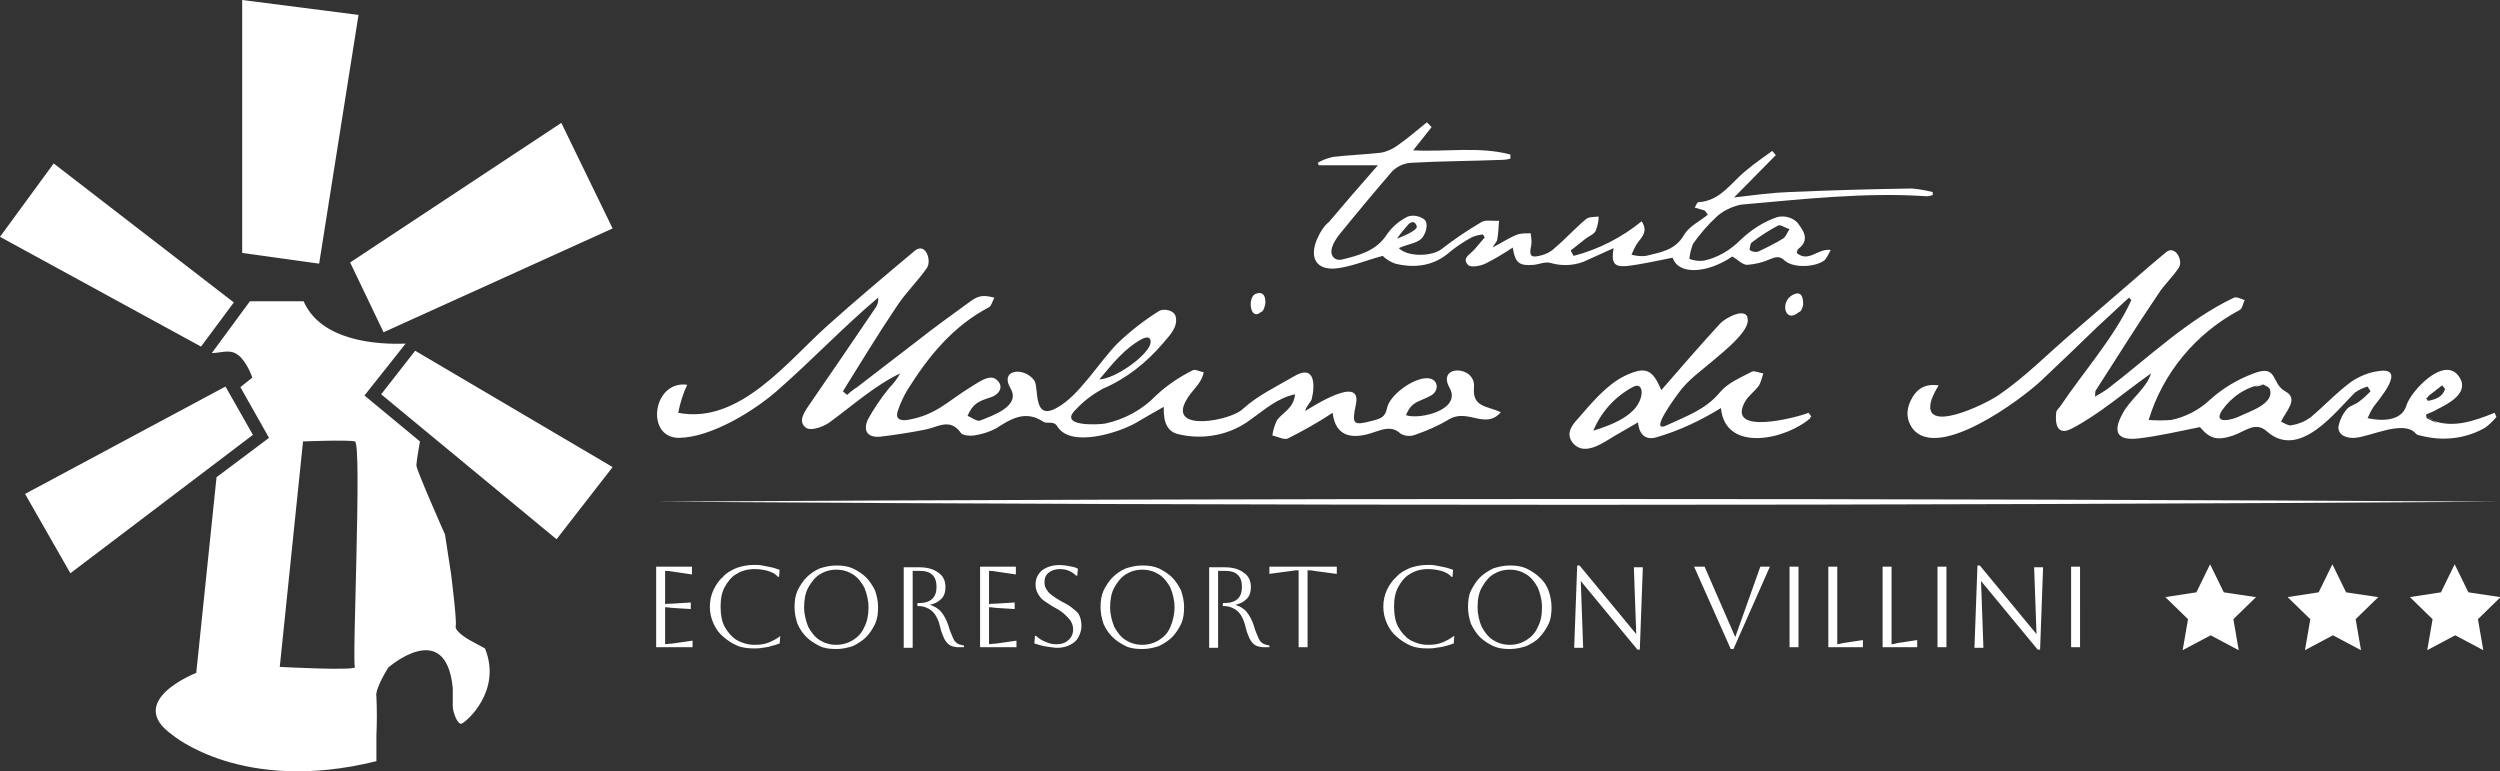 <?xml version="1.0" encoding="utf-8"?>
<!-- Generator: Adobe Illustrator 27.4.1, SVG Export Plug-In . SVG Version: 6.00 Build 0)  -->
<svg version="1.1" id="Livello_1" xmlns="http://www.w3.org/2000/svg" xmlns:xlink="http://www.w3.org/1999/xlink" x="0px" y="0px"
	 viewBox="0 0 419.1 129.3" style="enable-background:new 0 0 419.1 129.3;" xml:space="preserve">
<rect x="0" y="0" width="419.1" height="129.3" fill="#333333" stroke="none"/>
<style type="text/css">
	.st0{fill:#FFFFFF;}
</style>
<path class="st0" d="M211.4,52.3c0.3,0,0.6-0.7,0.7-1.3c0,0.2,0.4-2.6-1.7-1.7C209.1,50,209.6,53.9,211.4,52.3z M300.6,49.4
	c-2.3,1.1-1.4,5,1,2.9c0.3,0,0.6-0.7,0.7-1.3C302.2,51.3,302.6,48.4,300.6,49.4z M287.6,60.1c1.4-1.2,5.3-4.3,5.4-6.3
	c0.1-2.7-3.9-0.4-4.6,0.4c-3.4,3.7-6.6,7.4-9.9,11.2c-1.5-3.6-2.7-4-6.1-2.4c-3.1,1.5-5.6,4.6-7.8,7.1c-1.1,1.2-2.2,2.6-0.9,4.2
	c2,2.3,5.2-0.2,7.1-1.3c1.2-0.7,2.4-1.4,3.8-2.2c0.2,2.3,1.5,3,3.1,2.5c3.8-1.1,7.4-2.8,10.8-4.9c0.7,7.6,11,5.3,15.1,1.6
	c-0.4,0.3,0-0.3,0.1-0.1l-0.5-0.7c-2,0.8-13.8,3.9-10.7-1.8c0.6-1.1,1.7-1.8,2.4-2.8c0.3-0.6,0.5-1.3,0.7-2
	c-0.7-0.1-1.5-0.5-1.9-0.3c-1.9,1-4.1,1.9-5.4,3.5c-2.4,2.9-5.7,4-8.9,5.5s1.7-5,1.9-5.3C283,63.6,285.3,62.1,287.6,60.1z M275.2,66
	c-0.4,3.6-5.2,5.3-8.1,6.2v0c1.3-3.1,3.6-5.7,6.6-7.3C274.7,64.3,275.3,64.9,275.2,66z M347.2,108.5h1.5V95h-1.5V108.5z
	 M341.4,106.3l-9.5-11.5l0,0h-0.4l-0.5,13.7l0,0.1h1.5l-0.4-11.2l9.5,11.5l0,0h0.4l0.5-13.7l0-0.1H341L341.4,106.3z M303.7,69.9
	L303.7,69.9c0,0-0.1,0.1-0.1,0.1C303.7,69.9,303.7,69.9,303.7,69.9z M113.9,73.4c5.4-0.1,12.7-4.6,16.6-8.1
	c5.7-5,10.9-10.5,16.7-15.4c0.1,0.6-0.1,1.3-0.5,1.8c-3.7,5.5-7.5,11-11.2,16.4c-0.8,1.2-1.7,2.6-0.4,3.6c1,0.7,3.4-0.4,4.1-1
	c3.7-2.7,7.5-6.1,11.7-8.1c-0.5,0.9-1.1,1.7-1.8,2.4c-1.4,1.7-2.6,3.5-3.6,5.3c-0.9,2,0,3.1,2.1,2.9c2.5-0.3,5.1-0.7,7.6-1.2
	c2-0.4,4.1-2,5.9,0.6c0.3,0.4,1.5,0.5,2.2,0.4c1.3-0.2,2.6-0.6,3.7-1.2c2.5-1.6,4.9-3.1,7.9-1.1c0.6,0.4,1.7-0.2,2.3,0.7
	c2.2,3.8,10.4,1.1,13.2-0.5c1.5-0.9,3.1-1.8,4.7-2.7c-0.1,2.6,0.6,4.2,2.5,4.6c4.2,1,8.7,0.1,12.1-2.5c2.4-1.7,4.5-3.6,7.4-4.2
	c-0.2,2.3-2,3-3,4.3c-0.4,0.8-0.7,1.7-0.8,2.6c0.9,0.2,2,0.8,2.6,0.5c2.6-1.3,5.1-2.7,7.5-4.3c0.5,4.2,3.5,4.5,7.1,3.2
	c1.5-0.5,2.9-1,4.3,0.3c0.7,0.4,1.6,0.5,2.4,0.2c2-0.7,3.9-1.5,5.7-2.6c3.2-1.9,6.1,1.8,8.7-1.2c-2.4-1.1-4.8-0.8-4.5-4.2
	c0.3-3.7-6.3-3.8-4.1,0.1c2.1,3.7-5,5.4-7.3,4.6c1-2.4,2-2.1,4.2-3.3c1.4-0.8,1.3-2.8-0.6-2.9c-2.3-0.1-6.4,2.8-6.8,5.1
	c-0.3,1.5-1.2,1.7-2.3,2c-3.4,0.9-3.6,0.7-2.9-2.7c1.1-5.1-7.3,0.4-8.5,1.1c0.2-0.9,0.9-1.4,1.1-2c0.6-2.5,0.5-5.9-3-3.8
	c-2.9,1.7-6.1,3.2-8.6,5.5c-2,1.9-12.4,3.9-9.5-1.4c1-1.9,2.5-2.6,3-4.8c-0.7-0.1-1.5-0.6-1.9-0.3c-2.2,1.1-4.3,2.5-6.1,4.2
	c-2.3,2.4-5.3,4-8.5,4.7c-1.1,0.2-8.1,0.6-4.9-2.4c1.3-1.4,2.8-2.5,4.4-3.4c4-1.7,7.4-4.4,10.2-7.7c1-1.2,2.5-2.6,2.1-4.4
	c-0.2-1.1-2.1-1.5-2.9-0.9c-2.4,1.5-4.7,3.3-6.8,5.3c-3.1,3.1-6.5,8.9-10.3,10.9c-4,2.2-2.9-3.4-3.7-4.6c-1.6-2.3-5.9-2-4,1.3
	c1.8,3-3.1,4.6-5.1,5.4c-0.5,0.2-1.4-0.5-2.1-0.8c0.9-2,1.7-2.4,3.9-3.1c1.3-0.4,2.4-1.8,0.9-3c-1.2-1-3.4,0.8-4.3,1.3
	c-3.9,2.4-5.8,4.7-10.6,5.5c-1.4,0.2-2.1-0.3-1.5-1.8c0.4-1.1,0.9-2.2,1.5-3.2c3.5-5.6,7.6-10.7,13.7-13.9c0.4-0.2,0.6-1.1,0.9-1.6
	c-1.6-0.4-2.5-0.5-4,0.6c-3,2.2-6.1,4.4-9,6.7c-3.9,3-7.8,6-11.7,9c0,0,0,0,0,0c0,0,0,0,0,0l-0.7-0.6c3-4.8,5.9-9.6,9-14.2
	c1.5-2.3,3.5-4.2,5.1-6.5c0.8-1.2-0.2-4.3-2-2.9c-4.9,4.1-9.9,8.3-14.7,12.6c-6.7,6-14.8,16.6-25,14.6c0.3-1.6,0.8-3.2,1.5-4.7
	C109.4,63.7,108.1,73.5,113.9,73.4z M184.3,63.6C184.3,63.6,184.3,63.6,184.3,63.6c2.2-2.6,4.2-5.2,7.2-6.8c1.2-0.6,1.6,0.1,1.3,1
	C192,59.9,186.9,63.5,184.3,63.6C184.3,63.6,184.3,63.6,184.3,63.6L184.3,63.6z M317.1,108V95h-1.5v13.5h5.8v-1.2l-3.3,0.5
	C317.7,107.9,317.4,108,317.1,108z M142,66.3C145.9,63.3,141.8,66.1,142,66.3L142,66.3z M324.8,108.5h1.5V95h-1.5V108.5z
	 M220.7,40.3c-1.2,3.1,0.1,5,3.3,4.7c2.6-0.3,5.1-1.4,7.8-2.1c0.6,0.6,1.3,1,2.1,1.3c3.3,0.8,6.5,0.4,9.2-2c1.1-0.9,2.3-1.7,3.6-2.4
	c0.6-0.3,1.2-0.4,1.9-0.5l0.3,0.5c-0.6,0.7-1.1,1.3-1.7,2c-0.7,0.8-2.2,1.5-1.1,2.6c0.4,0.5,2.1,0.2,2.9-0.2
	c1.6-0.8,3.1-1.7,4.6-2.7c0.4,2.6,1.1,3.1,3.5,2.9c1-0.1,2-0.6,2.9-0.3c2.1,0.6,4.4,0.4,6.3-0.6c1.3-0.6,2.7-1.2,4.2-1.9
	c-0.4,2.4,0,3.2,2.2,3c2.6-0.3,5.1-0.9,7.7-1.4c1,3,5.9,2.6,10-0.2c0.9,0.5,1.7,1.4,2.5,1.4c1.3-0.1,2.6-0.4,3.7-0.9
	c1-0.4,1.7-0.7,2.6,0.2c1.5,1.3,5.2,1.1,6.7-0.1c0.4-0.5,0.7-1.1,1-1.7c-2.2-0.3-3.7,2.2-5.7,0.5c0.1-0.3,0.1-0.6,0.3-0.7
	c2.1-1.6,0.6-3.3-0.2-4.4c-0.9-0.9-2.2-1.2-3.4-0.9c-2.3,0.8-4.3,2.1-6.1,3.8c-1.7,1.7-3.8,3-6.2,3.5c-0.8,0.1-1.6,0-2.4-0.3
	c0.1-0.9,0.3-1.7,0.6-2.5c1.2-1.7,2.5-3.2,4-4.6c1.1-1,2.6-1.7,4.1-2c10.3-0.9,20.7-2.1,31.1-1.4c0.3,0,0.7-0.1,1-0.2
	c0-0.2,0-0.4,0-0.5c-1.2-0.3-2.3-0.5-3.5-0.6c-6.9,0.1-13.8,0.3-20.7,0.6c-2.8,0.1-5.7,0.5-9.1,0.9l7-7.1l-0.6-0.7
	c-1.5,1.1-3,2.1-4.4,3.3c-2.5,2-4.3,5.1-8,5.3c-0.2,0-0.4,0.6-0.6,0.9l1.7,0.5l0.5,0.7c-1.4,1.1-3.2,2-4,3.4c-1.5,2.6-4,2.9-6.4,3.5
	c-0.8,0.1-1.6,0-2.4-0.2c0.3-0.7,0.6-1.4,1.1-2.1c0.9-1.1,1.6-2,0.6-3.5c-3.3,2.7-7.2,4.7-11.4,5.8l-0.5-0.9
	c0.8-0.6,1.6-1.3,2.4-1.9c0.6-0.5,1.5-0.8,1.8-1.4c0.3-0.8,0.5-1.6,0.5-2.4c-0.8,0.1-1.7,0-2.2,0.5c-1.8,1.5-3.4,3.3-5.2,4.8
	c-0.6,0.6-1.4,1-2.2,1.2c-1.8,0.5-2.1,0.1-1.7-1.7c0.1-0.7,0-1.3-0.1-2c-0.7,0-1.5,0-2.2,0.2c-1.3,0.5-2.5,1.3-4.2,2.2
	c0.5-0.8,0.8-1.1,0.8-1.4c0.2-1,0.2-2.1,0.3-3.1c-1,0.1-2.2-0.2-2.9,0.2c-2.4,1.4-4.6,2.9-6.8,4.6c-1.6,1.2-5.6,1.3-7.1-0.2
	c1.2-0.6,3-0.8,3.8-1.6c0.6-0.6,1.3-2.4,0.5-3.2c-0.8-0.6-1.9-0.8-2.8-0.5c-1.4,0.7-2.6,1.7-3.5,3c-1.8,2.8-4.7,3.5-7.5,4.2
	c-1.3,0.3-2.1-0.7-1.7-2c0.2-0.7,0.6-1.3,1-1.9c3-3.7,6-7.3,9.1-10.9c0.8-0.8,1.9-1.3,3-1.4c5.1-0.3,10.2-0.3,15.4-0.5
	c0.5,0,1-0.1,1.4-0.2c0-0.2,0-0.5,0-0.7c-5.3-1.4-10.8-0.4-16.3-0.7l3.1-3.9l-0.8-0.8c-1.6,1.3-3.1,2.6-4.8,3.8
	c-0.8,0.6-1.8,1.1-2.9,1.3c-2.7,0.3-5.4,0.4-8,0.7c-0.9,0.2-1.8,0.5-2.6,1l0.2,0.4H231c-2.9,3.3-5.6,6.4-8.2,9.5
	C221.9,37.9,221.2,39.1,220.7,40.3z M293.6,40.7L293.6,40.7c1.4-1.1,3-2.1,4.5-2.9c0.4-0.2,1.1,0.4,1.9,0.6
	c-0.5,0.8-0.7,1.4-1.1,1.6c-1.3,0.8-2.7,1.5-4.2,2.2c-0.5,0.1-1,0-1.4-0.3C293.3,41.8,293.4,40.9,293.6,40.7z M236.2,37.5
	L236.2,37.5c0.6-0.4,1-0.4,1.3,0.4c0.3,0.8-3.3,2.1-3.3,2.1C234.8,39.1,235.5,38.3,236.2,37.5z M413.8,99.3l-2.3-4.7l-2.3,4.7
	l-5.2,0.8l3.8,3.7l-0.9,5.2l4.7-2.5l4.7,2.5l-0.9-5.2l3.8-3.7L413.8,99.3z M379.3,64.4C376.3,65.1,379.6,64.7,379.3,64.4L379.3,64.4
	z M406.7,66.7C406.8,66.9,407.6,66,406.7,66.7L406.7,66.7z M407,70c0.3,0.2,0.7,0.3,1,0.4C407.5,70.2,407,70,407,70z M419.1,84.1
	c-99-0.6-210.1-0.6-309.1,0C209,84.8,320.1,84.8,419.1,84.1z M372.8,99.3l-2.3-4.7l-2.3,4.7l-5.2,0.8l3.8,3.7l-0.9,5.2l4.7-2.5
	l4.7,2.5l-0.9-5.2l3.8-3.7L372.8,99.3z M320.6,66.6c-1,1.7-1.2,3.5,0,5.2c4.2,5.6,18.2-4.8,21.6-8c3.2-3,6.3-6,9.4-9
	c1.8-1.7,3.6-3.3,5.3-4.9l0.4,0.4c-2.8,6.2-8.1,12.1-11.9,17.8c-0.3,0.4-0.7,0.7-0.7,1.1c-0.2,1.7,0.1,3.9,2.5,2.7
	c4.7-2.4,9.1-6.3,13.4-9.3c-0.8,2.6-3.6,4.4-4.8,6.8c-1.7,3.1-0.8,4.5,2.7,4.1c3.4-0.4,6.8-1.2,10.3-1.9c1.7,2,2.9,2.3,5.6,1.4
	c2-0.7,3.7-2.4,5.6-0.7c5.5,4.9,11.6-3.4,14.8-6.5c0.7-0.5,1.4-0.8,2.1-1l0.5,0.8c-0.6,0.6-1.2,1.2-1.9,1.7c-0.6,0.5-1.5,0.7-2,1.2
	c-0.8,0.9-1.3,2-1.5,3.1c0,1.5,1.6,1.9,2.8,1.8c2.6-0.2,8.2-3.1,10.2-0.7c0.2,0.2,0.5,0.3,0.7,0.3c3.7,1,7.6,0.6,10.9-1.3
	c0.7-0.5,1.3-1.1,1.9-1.8l-0.3-0.7c-3.5,1.4-6.9,2.6-10.4,1.3c0.8,0.4,1.4,0.8-1-0.4c0-0.2-0.1-0.4-0.1-0.6c0.6-0.3,1.3-0.5,1.9-0.9
	c1.6-0.8,5.3-2.6,3.8-5.2c-2.4-4.2-8.3,2.2-9,4.6c-0.8,2.7-4.3,2.6-6.5,2.1c0.3-0.7,0.6-1.3,1-1.9c0.8-1.1,5.7-6.7,0.9-6
	c-1.6,0.2-3.1,0.8-4.5,1.7c-2.5,1.8-4.6,4.1-7,6.1c-1,0.7-2,1.1-3.2,1.3c-0.5,0.1-1.2-0.4-1.7-0.6c0.7-1.7,3.1-3.8,0.7-5.1
	c-2.4-1.3-1.2-4.6-5.3-3c-2.7,1-5.2,2.5-7.3,4.4c-1.8,1.7-4.1,2.9-6.5,3.4c-1.3,0.1-2.5,0.1-3.8,0c2.4-7.9,7.9-14.5,15.2-18.4
	c0.5-0.2,0.6-1.1,0.9-1.7c-0.6-0.2-1.4-0.6-1.8-0.4c-7.8,3.7-14.4,10.1-21.2,15.3c-0.6,0.4-1.2,0.8-2.1,1.3c0.1-0.6,0-0.8,0.1-1
	c3.5-5.4,6.9-10.9,10.5-16.2c1-1.6,2.5-2.9,3.5-4.5c0.7-1.2-0.7-3.8-2.2-2.5c-1.6,1.3-3.2,2.7-4.7,4c-3.7,3.2-7.3,6.3-11,9.5
	c-4.1,3.5-7.9,7.4-12.3,10.4c-2.1,1.5-13.2,6.9-11.3,0.8c0.3-0.8,0.7-1.6,1.2-2.4C322.8,64.3,321.5,65.1,320.6,66.6z M406.7,66.7
	l2.7-2.1l0.5,0.6c-0.4,1.3-1.6,1.8-2.9,2L406.7,66.7L406.7,66.7C406.7,66.7,406.7,66.7,406.7,66.7C406.7,66.7,406.7,66.7,406.7,66.7
	z M372.5,68.8c1.6-2.3,4-3.9,6.8-4.4c0.3,0.2,1,0.4,1.2,0.8c0.9,2.5-3.5,3.8-5.1,4.6C374.7,70.2,370.8,71.4,372.5,68.8z M303.7,69.9
	C303.7,69.9,303.7,69.9,303.7,69.9L303.7,69.9C303.7,69.9,303.7,69.9,303.7,69.9z M393.3,99.3l-2.3-4.7l-2.3,4.7l-5.2,0.8l3.8,3.7
	l-0.9,5.2l4.7-2.5l4.7,2.5l-0.9-5.2l3.8-3.7L393.3,99.3z M39.2,50.7L9,27.4L0,39.7l33.7,18.4L39.2,50.7z M196.5,96.8
	c-0.6-0.6-1.4-1.1-2.2-1.5c-0.9-0.4-1.8-0.5-2.8-0.5c-1,0-1.9,0.2-2.8,0.5c-0.9,0.4-1.6,0.9-2.2,1.5c-0.6,0.6-1.1,1.4-1.5,2.2
	c-0.4,0.9-0.5,1.8-0.5,2.8c0,1,0.2,1.9,0.5,2.8c0.4,0.9,0.9,1.6,1.5,2.2c0.6,0.6,1.4,1.1,2.2,1.5s1.8,0.5,2.8,0.5
	c1,0,1.9-0.2,2.8-0.5c0.8-0.4,1.6-0.9,2.2-1.5c0.6-0.6,1.1-1.4,1.5-2.2c0.4-0.9,0.5-1.8,0.5-2.8c0-1-0.2-1.9-0.5-2.8
	C197.6,98.2,197.1,97.4,196.5,96.8z M196.2,105.1c-0.4,1-1.1,1.7-1.9,2.2c-0.8,0.5-1.8,0.8-2.8,0.8c-1.1,0-2-0.3-2.8-0.8
	c-0.8-0.5-1.4-1.3-1.9-2.2c-0.4-1-0.7-2.1-0.7-3.3s0.2-2.4,0.7-3.3c0.5-0.9,1.1-1.7,1.9-2.2c0.8-0.5,1.7-0.8,2.8-0.8s2,0.3,2.8,0.8
	c0.8,0.5,1.4,1.3,1.9,2.2c0.4,1,0.7,2.1,0.7,3.3S196.6,104.2,196.2,105.1z M290.9,106.8l-5.1-11.7l0-0.1H284l6.1,13.7l0,0.1h0.5
	l6.1-13.8h-1.6L290.9,106.8z M179.6,101.8c-0.5-0.4-1.1-0.7-1.7-1c-0.5-0.3-1-0.6-1.4-0.9c-0.4-0.3-0.8-0.6-1-1
	c-0.3-0.4-0.4-0.8-0.4-1.3c0-0.7,0.2-1.2,0.7-1.6c0.5-0.4,1.1-0.6,1.9-0.6c1.1,0,2,0.4,2.7,1.1l0,0h0.2l0.1-1.2l-0.1,0
	c-0.3-0.2-0.8-0.3-1.4-0.4c-1.9-0.4-3.4-0.1-4.5,0.7c-0.7,0.6-1.1,1.4-1.1,2.4c0,0.7,0.2,1.2,0.5,1.7c0.3,0.5,0.7,0.9,1.2,1.2
	c0.5,0.3,1,0.7,1.6,1c0.8,0.4,1.4,0.9,1.8,1.3c0.4,0.4,0.8,0.8,0.9,1.1c0.2,0.4,0.3,0.8,0.3,1.2c0,0.8-0.3,1.4-0.8,1.8
	c-0.5,0.5-1.2,0.7-2,0.7c-0.6,0-1.2-0.1-1.8-0.4c-0.6-0.2-1.2-0.6-1.6-1l0,0h-0.2l-0.1,1.3l0.1,0c0.6,0.2,1.3,0.4,2,0.5
	c0.7,0.1,1.3,0.2,1.8,0.2c0.8,0,1.5-0.2,2.1-0.5c0.6-0.3,1.1-0.7,1.4-1.3s0.5-1.2,0.5-1.9c0-0.8-0.2-1.5-0.5-2
	C180.6,102.6,180.1,102.2,179.6,101.8z M60.1,2.5L40.6,0v42.4l12.9,1.8L60.1,2.5z M145.2,96.8c-0.6-0.6-1.4-1.1-2.2-1.5
	c-0.9-0.4-1.8-0.5-2.8-0.5c-1,0-1.9,0.2-2.8,0.5c-0.9,0.4-1.6,0.9-2.2,1.5c-0.6,0.6-1.1,1.4-1.5,2.2c-0.4,0.9-0.5,1.8-0.5,2.8
	c0,1,0.2,1.9,0.5,2.8c0.4,0.9,0.9,1.6,1.5,2.2c0.6,0.6,1.4,1.1,2.2,1.5s1.8,0.5,2.8,0.5c1,0,1.9-0.2,2.8-0.5
	c0.8-0.4,1.6-0.9,2.2-1.5c0.6-0.6,1.1-1.4,1.5-2.2c0.4-0.9,0.5-1.8,0.5-2.8c0-1-0.2-1.9-0.5-2.8C146.3,98.2,145.8,97.4,145.2,96.8z
	 M144.9,105.1c-0.4,1-1.1,1.7-1.9,2.2c-0.8,0.5-1.8,0.8-2.8,0.8c-1.1,0-2-0.3-2.8-0.8c-0.8-0.5-1.4-1.3-1.9-2.2
	c-0.4-1-0.7-2.1-0.7-3.3s0.2-2.4,0.7-3.3c0.5-0.9,1.1-1.7,1.9-2.2c0.8-0.5,1.7-0.8,2.8-0.8s2,0.3,2.8,0.8c0.8,0.5,1.4,1.3,1.9,2.2
	c0.4,1,0.7,2.1,0.7,3.3S145.4,104.2,144.9,105.1z M165.8,108v-6.2c0.2,0,0.5,0,1.1,0.1l3.2,0.2V101l-3.2,0.2c-0.5,0-0.9,0-1.1,0.1
	v-5.6c0.2,0,0.6,0,1.1,0.1l3.4,0.5V95h-6v13.5h6.1v-1.1l-3.5,0.5C166.4,107.9,166.1,108,165.8,108z M274.3,106.3l-9.5-11.5l0,0h-0.4
	l-0.5,13.7l0,0.1h1.5l-0.4-11.2l9.5,11.5l0,0h0.4l0.5-13.7l0-0.1h-1.5L274.3,106.3z M211.6,107.8c-0.3-0.2-0.5-0.5-0.7-1
	c-0.2-0.5-0.5-1.1-0.7-1.9c-0.3-0.9-0.7-1.7-1.2-2.3c-0.5-0.6-1.2-1-1.9-1.2c0.8-0.2,1.4-0.5,1.9-1c0.5-0.5,0.7-1.2,0.7-2
	c0-1-0.4-1.9-1.2-2.4c-0.8-0.6-1.8-0.9-3.2-0.9h-2.6v13.5h1.5V95.7h1.2c1.9,0,2.8,0.9,2.8,2.7c0,1.8-1,2.7-3,2.7h-0.2v0.5h0.2
	c0.8,0,1.6,0.3,2.2,0.8c0.6,0.5,1.1,1.4,1.4,2.7c0.2,0.9,0.5,1.5,0.7,2c0.3,0.5,0.6,0.9,1,1.1c0.4,0.2,0.9,0.3,1.4,0.3h0.9v-0.3
	l-0.1,0C212.2,108.1,211.9,108,211.6,107.8z M243.6,106.7c-0.5,0.4-1.1,0.7-1.8,1c-0.7,0.3-1.5,0.4-2.4,0.4c-1.1,0-2.1-0.3-3-0.8
	c-0.8-0.5-1.5-1.3-2-2.2c-0.5-0.9-0.7-2.1-0.7-3.4c0-1.3,0.2-2.4,0.7-3.3c0.5-0.9,1.1-1.7,2-2.2c0.8-0.5,1.8-0.8,3-0.8
	c0.7,0,1.5,0.1,2.2,0.3c0.7,0.2,1.3,0.5,1.7,1l0,0h0.2l0.1-1.2l-0.1,0c-0.3-0.1-0.8-0.3-1.3-0.4c-0.5-0.1-1-0.2-1.5-0.3
	c-0.5-0.1-1-0.1-1.4-0.1c-1,0-2,0.2-2.9,0.5c-0.9,0.4-1.7,0.8-2.3,1.5c-0.7,0.6-1.2,1.4-1.6,2.2c-0.4,0.9-0.6,1.8-0.6,2.8
	c0,1,0.2,1.9,0.6,2.8c0.4,0.9,0.9,1.6,1.6,2.2c0.7,0.6,1.4,1.1,2.3,1.5c0.9,0.4,1.9,0.5,2.9,0.5c0.4,0,0.9,0,1.4-0.1
	c0.5-0.1,1-0.1,1.6-0.3c0.5-0.1,1-0.3,1.3-0.4l0.1,0l0.1-1.3L243.6,106.7L243.6,106.7z M212.8,96.2l3.8-0.5c0.5-0.1,0.9-0.1,1.1-0.1
	v12.9h1.5V95.6c0.2,0,0.6,0,1.1,0.1l3.7,0.5l0.1,0V95h-11.3V96.2z M160.4,107.8c-0.3-0.2-0.5-0.5-0.7-1c-0.2-0.5-0.5-1.1-0.7-1.9
	c-0.3-0.9-0.7-1.7-1.2-2.3c-0.5-0.6-1.2-1-1.9-1.2c0.8-0.2,1.4-0.5,1.9-1c0.5-0.5,0.7-1.2,0.7-2c0-1-0.4-1.9-1.2-2.4
	c-0.8-0.6-1.8-0.9-3.2-0.9h-2.6v13.5h1.5V95.7h1.2c1.9,0,2.8,0.9,2.8,2.7c0,1.8-1,2.7-3,2.7h-0.2v0.5h0.2c0.8,0,1.6,0.3,2.2,0.8
	c0.6,0.5,1.1,1.4,1.4,2.7c0.2,0.9,0.5,1.5,0.7,2c0.3,0.5,0.6,0.9,1,1.1c0.4,0.2,0.9,0.3,1.4,0.3h0.9v-0.3l-0.1,0
	C161,108.1,160.6,108,160.4,107.8z M78.9,107.4c0,0-2.8-1.5-2.5-2.5c0.2-1-0.8-8.8-0.8-8.8l-1-6.5c0,0-4.8-10.8-4.8-11.6
	c0.1-1.3,0.4-2.7,0.6-4l-9.3-7.7l6.9-8.7c-4.7,0.2-14.2-0.4-17.1-7.1h-9l-6.4,8.7c2-0.1,3-0.7,4.4,0.3c1.5,1.1,2.4,3.8,2.4,3.8
	l-2,1.6l4.8,8.5L36.3,80l-3.4,32.8c0,0-12.1,4.7-4,10.4c0,0,11.7,10,34.2,4.4v-4.3c0.1-2.2,0.1-4.4,0-6.5c-0.3-1.3,2-4.9,2-4.9
	s9.6-8.4,10.8,3.4v3.1c0,0.9,0.8,3.2,1.5,2.9c0.8-0.3,6.8-5.5,3.9-12.6L78.9,107.4z M59.5,111.8c0.5,0.7-12.6,0-12.6,0L50.8,74
	c0,0,7.5-0.3,8.7,0C60.7,74.3,59,111.1,59.5,111.8z M300,108.5h1.5V95H300V108.5z M308,108V95h-1.5v13.5h5.8v-1.2l-3.3,0.5
	C308.6,107.9,308.2,108,308,108z M258.1,96.8c-0.6-0.6-1.4-1.1-2.2-1.5c-0.9-0.4-1.8-0.5-2.8-0.5c-1,0-1.9,0.2-2.8,0.5
	c-0.8,0.4-1.6,0.9-2.2,1.5c-0.6,0.6-1.1,1.4-1.5,2.2c-0.4,0.8-0.5,1.8-0.5,2.8c0,1,0.2,1.9,0.5,2.8c0.4,0.8,0.9,1.6,1.5,2.2
	c0.6,0.6,1.4,1.1,2.2,1.5c0.9,0.4,1.8,0.5,2.8,0.5c1,0,1.9-0.2,2.8-0.5c0.8-0.4,1.6-0.8,2.2-1.5c0.6-0.6,1.1-1.4,1.5-2.2
	c0.4-0.8,0.5-1.8,0.5-2.8c0-1-0.2-1.9-0.5-2.8C259.3,98.2,258.8,97.4,258.1,96.8z M257.8,105.1c-0.4,1-1.1,1.7-1.9,2.2
	c-0.8,0.5-1.7,0.8-2.8,0.8c-1.1,0-2-0.3-2.8-0.8c-0.8-0.5-1.4-1.3-1.9-2.2c-0.4-0.9-0.7-2.1-0.7-3.3c0-1.3,0.2-2.4,0.7-3.3
	c0.5-0.9,1.1-1.7,1.9-2.2c0.8-0.5,1.7-0.8,2.8-0.8c1.1,0,2,0.3,2.8,0.8c0.8,0.5,1.4,1.3,1.9,2.2c0.4,1,0.7,2.1,0.7,3.3
	C258.5,103.1,258.3,104.2,257.8,105.1z M37.8,64.8l-33.6,18l7.6,13.3l30.6-23.2L37.8,64.8z M63.9,66.1l29.4,24.3l9.4-12.1L69.6,58.8
	L63.9,66.1z M111.5,108v-6.2c0.2,0,0.5,0,1.1,0.1l3.2,0.2V101l-3.2,0.2c-0.5,0-0.9,0-1.1,0.1v-5.6c0.2,0,0.6,0,1.1,0.1l3.4,0.5V95
	h-6v13.5h6.1v-1.1l-3.5,0.5C112.1,107.9,111.7,108,111.5,108z M130.7,106.7c-0.5,0.4-1.1,0.7-1.8,1c-0.7,0.3-1.5,0.4-2.4,0.4
	c-1.1,0-2.1-0.3-3-0.8c-0.8-0.5-1.5-1.3-2-2.2c-0.5-0.9-0.7-2.1-0.7-3.4c0-1.3,0.2-2.4,0.7-3.3c0.5-0.9,1.1-1.7,2-2.2
	c0.8-0.5,1.8-0.8,3-0.8c0.7,0,1.5,0.1,2.2,0.3c0.7,0.2,1.3,0.5,1.7,1l0,0h0.2l0.1-1.2l-0.1,0c-0.3-0.1-0.8-0.3-1.3-0.4
	c-0.5-0.1-1-0.2-1.5-0.3c-0.5-0.1-1-0.1-1.4-0.1c-1,0-2,0.2-2.9,0.5c-0.9,0.4-1.7,0.8-2.3,1.5c-0.7,0.6-1.2,1.4-1.6,2.2
	c-0.4,0.9-0.6,1.8-0.6,2.8c0,1,0.2,1.9,0.6,2.8c0.4,0.9,0.9,1.6,1.6,2.2c0.7,0.6,1.4,1.1,2.3,1.5c0.9,0.4,1.9,0.5,2.9,0.5
	c0.4,0,0.9,0,1.4-0.1c0.5-0.1,1-0.1,1.5-0.3c0.5-0.1,1-0.3,1.3-0.4l0.1,0l0.1-1.3L130.7,106.7L130.7,106.7z M58.7,44l5.6,11.7
	l38.4-17.4l-8.6-17.7L58.7,44z"/>
</svg>
